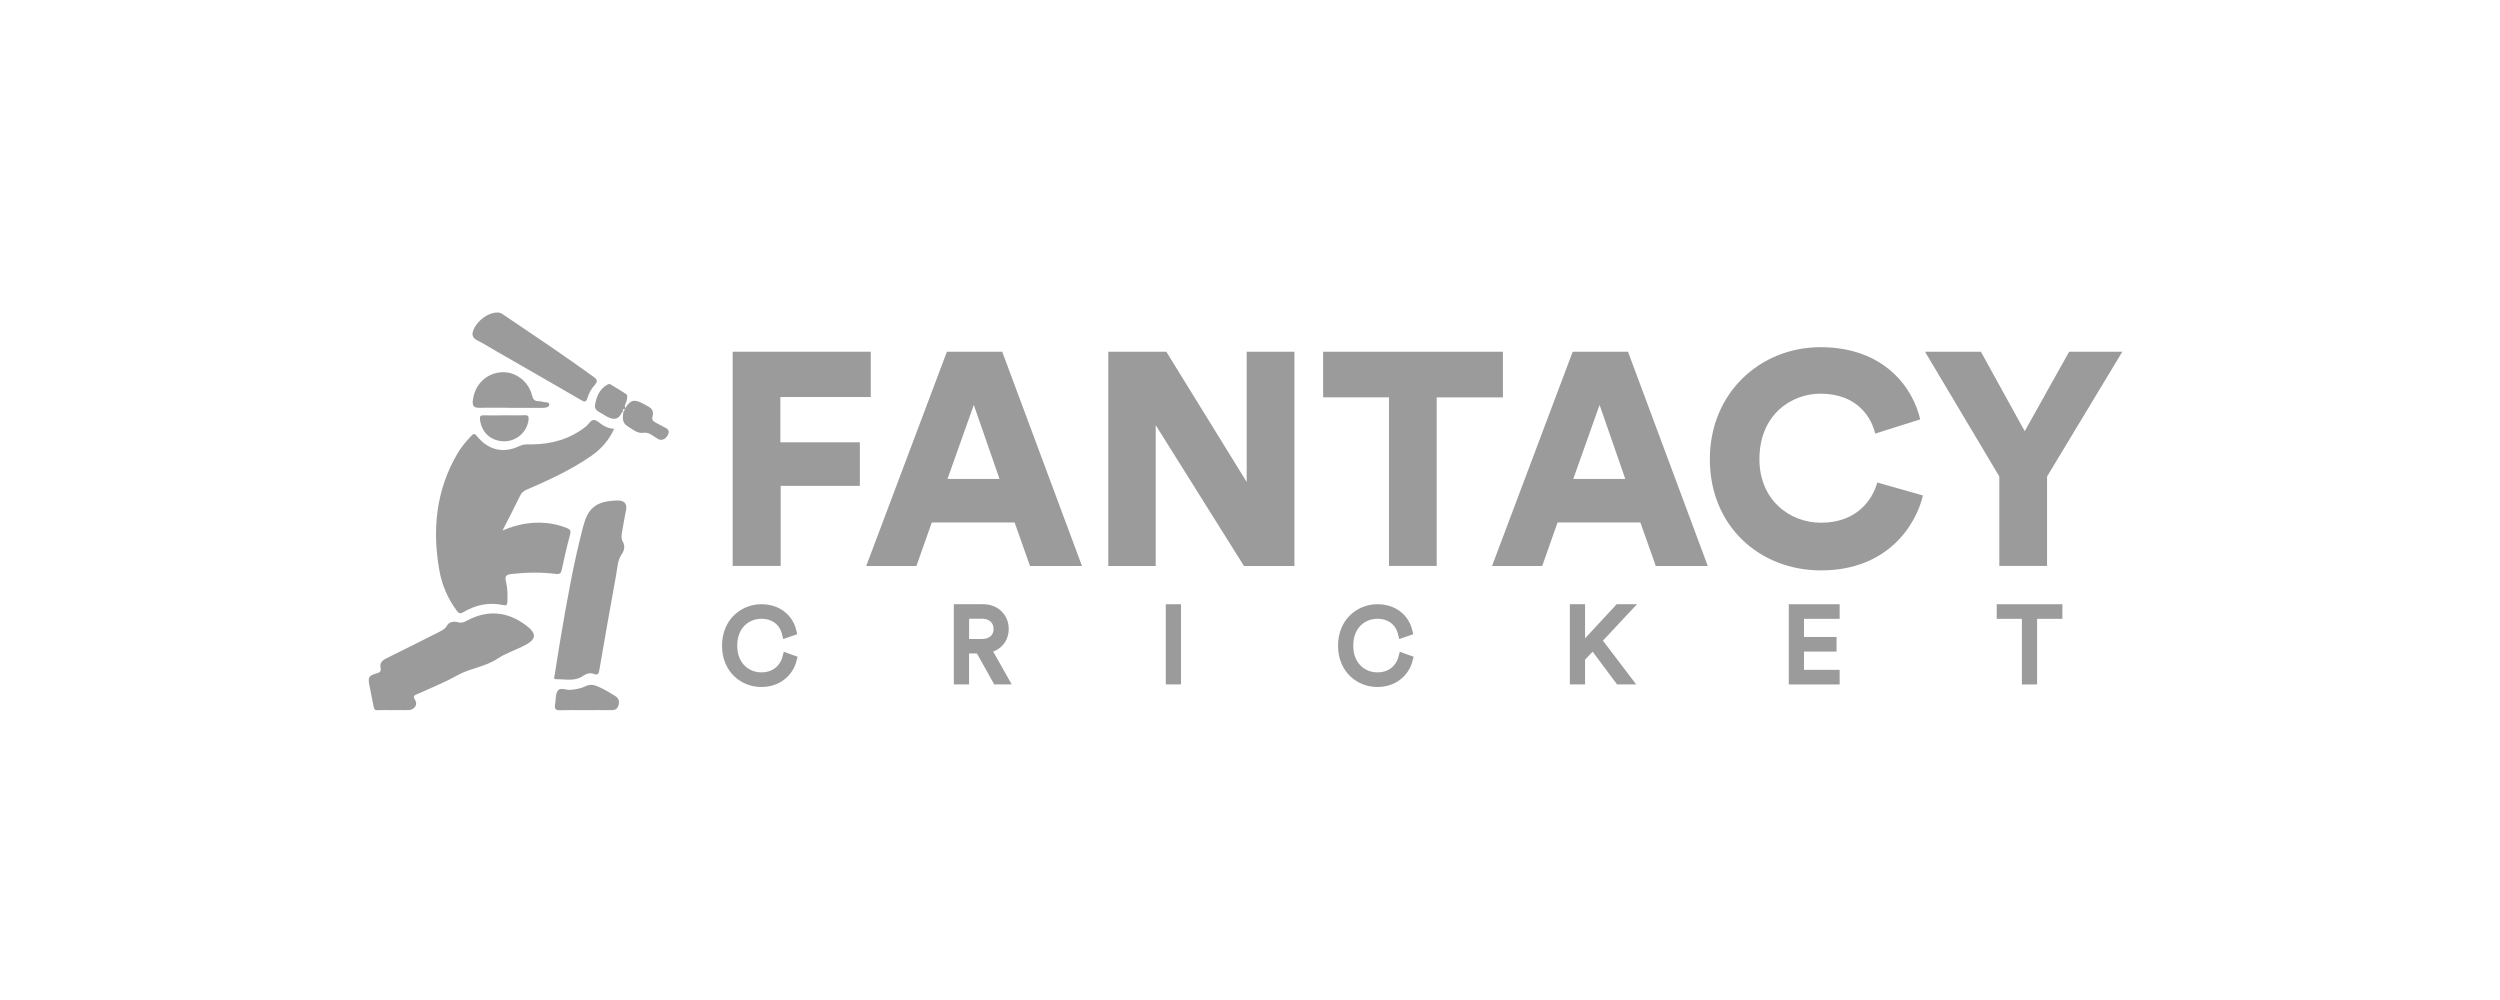 <svg width="125" height="50" viewBox="0 0 125 50" fill="none" xmlns="http://www.w3.org/2000/svg">
<path d="M30.704 21.446C30.44 22.027 30.051 22.458 29.561 22.797C28.553 23.494 27.441 24.006 26.32 24.489C26.169 24.555 26.075 24.64 26.006 24.785C25.73 25.35 25.441 25.909 25.127 26.524C25.855 26.217 26.552 26.085 27.281 26.148C27.642 26.179 27.991 26.264 28.327 26.393C28.493 26.459 28.559 26.524 28.506 26.726C28.349 27.3 28.213 27.881 28.094 28.465C28.053 28.669 27.991 28.72 27.783 28.695C27.048 28.603 26.31 28.616 25.569 28.701C25.309 28.729 25.233 28.811 25.296 29.065C25.381 29.407 25.387 29.759 25.368 30.111C25.359 30.255 25.312 30.284 25.177 30.255C24.454 30.101 23.782 30.24 23.157 30.613C22.997 30.711 22.925 30.651 22.837 30.535C22.391 29.929 22.096 29.25 21.967 28.515C21.606 26.474 21.801 24.515 22.865 22.69C23.057 22.36 23.299 22.068 23.563 21.795C23.666 21.688 23.723 21.654 23.839 21.798C24.417 22.514 25.171 22.69 25.993 22.294C26.197 22.197 26.398 22.222 26.602 22.219C27.598 22.21 28.509 21.949 29.3 21.321C29.438 21.211 29.532 20.988 29.702 21C29.853 21.01 29.991 21.167 30.136 21.255C30.305 21.358 30.484 21.434 30.707 21.443L30.704 21.446Z" fill="#9B9B9B"/>
<path d="M19.672 35.508C19.414 35.508 19.16 35.495 18.902 35.511C18.755 35.52 18.705 35.473 18.68 35.332C18.617 34.967 18.532 34.609 18.466 34.245C18.394 33.853 18.438 33.78 18.846 33.664C19 33.62 19.066 33.567 19.028 33.394C18.978 33.165 19.097 33.027 19.301 32.926C20.177 32.496 21.047 32.053 21.917 31.617C22.084 31.532 22.247 31.46 22.351 31.277C22.461 31.086 22.69 31.058 22.888 31.111C23.073 31.161 23.211 31.108 23.362 31.026C24.364 30.489 25.334 30.568 26.248 31.227C26.876 31.683 26.845 31.975 26.154 32.311C25.73 32.518 25.268 32.672 24.879 32.932C24.257 33.347 23.506 33.407 22.863 33.768C22.228 34.123 21.547 34.393 20.884 34.697C20.752 34.76 20.611 34.773 20.755 34.999C20.906 35.234 20.718 35.495 20.432 35.504C20.3 35.511 20.165 35.504 20.033 35.504C19.911 35.504 19.785 35.504 19.663 35.504L19.672 35.508Z" fill="#9B9B9B"/>
<path d="M30.887 25.023C31.227 25.028 31.365 25.19 31.302 25.51C31.233 25.862 31.167 26.217 31.107 26.572C31.076 26.754 31.044 26.927 31.154 27.115C31.261 27.294 31.208 27.539 31.101 27.686C30.869 28.01 30.875 28.381 30.809 28.735C30.517 30.328 30.241 31.92 29.964 33.515C29.933 33.691 29.886 33.773 29.694 33.697C29.503 33.622 29.314 33.681 29.157 33.791C28.733 34.09 28.259 33.952 27.804 33.961C27.65 33.961 27.719 33.839 27.731 33.77C27.826 33.16 27.92 32.554 28.023 31.948C28.344 30.064 28.67 28.183 29.157 26.33C29.39 25.451 29.741 25.045 30.894 25.023H30.887Z" fill="#9B9B9B"/>
<path d="M24.849 15.628C24.981 15.609 25.094 15.681 25.204 15.757C26.705 16.768 28.206 17.776 29.673 18.837C29.852 18.966 29.908 19.057 29.739 19.246C29.569 19.434 29.44 19.663 29.368 19.912C29.312 20.1 29.236 20.109 29.076 20.015C27.66 19.192 26.237 18.379 24.818 17.562C24.497 17.377 24.183 17.183 23.857 17.013C23.602 16.884 23.58 16.712 23.681 16.476C23.872 16.024 24.409 15.628 24.849 15.628Z" fill="#9B9B9B"/>
<path d="M25.511 20.389C24.989 20.389 24.468 20.382 23.95 20.389C23.705 20.392 23.614 20.297 23.639 20.046C23.72 19.258 24.283 18.677 25.043 18.614C25.749 18.555 26.424 19.048 26.607 19.786C26.654 19.977 26.735 20.056 26.921 20.059C27.005 20.059 27.09 20.078 27.172 20.1C27.282 20.128 27.476 20.081 27.461 20.241C27.448 20.373 27.263 20.392 27.128 20.392C26.588 20.392 26.047 20.392 25.511 20.392V20.385V20.389Z" fill="#9B9B9B"/>
<path d="M29.241 35.508C28.823 35.508 28.408 35.498 27.991 35.511C27.777 35.517 27.721 35.429 27.749 35.241C27.749 35.231 27.752 35.222 27.755 35.213C27.796 34.98 27.768 34.694 27.893 34.528C28.028 34.352 28.317 34.516 28.537 34.493C28.795 34.465 29.043 34.428 29.275 34.311C29.457 34.22 29.636 34.223 29.825 34.296C30.161 34.431 30.465 34.616 30.77 34.808C30.952 34.921 30.977 35.09 30.921 35.279C30.864 35.464 30.732 35.511 30.547 35.508C30.11 35.498 29.677 35.508 29.241 35.508Z" fill="#9B9B9B"/>
<path d="M25.221 20.764C25.551 20.764 25.884 20.777 26.214 20.761C26.412 20.752 26.452 20.817 26.427 21C26.343 21.615 25.821 22.074 25.193 22.064C24.543 22.055 24.066 21.615 24 20.971C23.984 20.824 24.015 20.764 24.172 20.767C24.521 20.777 24.873 20.767 25.221 20.767V20.758V20.764Z" fill="#9B9B9B"/>
<path d="M31.266 20.398C31.53 19.993 31.703 19.949 32.136 20.175C32.221 20.219 32.299 20.269 32.384 20.31C32.607 20.414 32.695 20.586 32.629 20.816C32.582 20.976 32.638 21.054 32.773 21.123C32.934 21.202 33.084 21.302 33.248 21.378C33.427 21.462 33.489 21.569 33.389 21.755C33.273 21.965 33.081 22.047 32.902 21.953C32.877 21.94 32.855 21.918 32.833 21.905C32.613 21.783 32.453 21.591 32.127 21.642C31.872 21.679 31.605 21.453 31.367 21.305C31.09 21.133 31.131 20.853 31.172 20.583C31.172 20.577 31.159 20.571 31.15 20.564L31.147 20.577C31.241 20.586 31.21 20.498 31.241 20.458C31.25 20.439 31.263 20.417 31.272 20.398H31.266Z" fill="#9B9B9B"/>
<path d="M31.268 20.407C31.258 20.426 31.246 20.448 31.236 20.467C31.104 20.426 31.148 20.527 31.142 20.587L31.145 20.574C31.126 20.593 31.101 20.608 31.089 20.631C30.95 20.945 30.722 21.02 30.404 20.857C30.338 20.822 30.263 20.794 30.206 20.75C30.024 20.608 29.701 20.561 29.754 20.241C29.82 19.833 29.977 19.456 30.363 19.233C30.413 19.205 30.473 19.189 30.526 19.22C30.784 19.377 31.045 19.531 31.296 19.695C31.406 19.767 31.349 19.88 31.343 19.98C31.334 20.125 31.189 20.247 31.268 20.407Z" fill="#9B9B9B"/>
<path d="M30.414 20.301C30.42 20.245 30.379 20.15 30.503 20.189C30.473 20.227 30.503 20.31 30.414 20.301Z" fill="#9B9B9B"/>
<path d="M36.633 28.299V17.586H43.538V19.851H39.019V22.116H42.993V24.293H39.034V28.296H36.633V28.299Z" fill="#9B9B9B"/>
<path d="M50.73 26.123H46.59L45.821 28.299H43.312L47.345 17.586H50.111L54.099 28.299H51.5L50.73 26.123ZM47.375 23.946H49.975L48.69 20.245L47.375 23.946Z" fill="#9B9B9B"/>
<path d="M62.198 28.299L57.786 21.258V28.299H55.414V17.586H58.316L62.334 24.097V17.586H64.721V28.299H62.198Z" fill="#9B9B9B"/>
<path d="M71.835 19.866V28.296H69.449V19.866H66.156V17.586H75.146V19.869H71.838L71.835 19.866Z" fill="#9B9B9B"/>
<path d="M82.019 26.123H77.879L77.11 28.299H74.602L78.635 17.586H81.4L85.389 28.299H82.789L82.019 26.123ZM78.664 23.946H81.264L79.979 20.245L78.664 23.946Z" fill="#9B9B9B"/>
<path d="M85.492 22.965C85.492 19.625 88.03 17.359 91.023 17.359C94.242 17.359 95.663 19.429 96.01 20.969L93.759 21.68C93.594 20.939 92.912 19.684 91.023 19.684C89.587 19.684 87.971 20.711 87.971 22.962C87.971 24.972 89.451 26.136 91.053 26.136C92.912 26.136 93.653 24.898 93.863 24.125L96.146 24.774C95.799 26.254 94.378 28.52 91.053 28.52C87.971 28.52 85.492 26.299 85.492 22.959V22.965Z" fill="#9B9B9B"/>
<path d="M96.25 17.586H99.045L101.236 21.56L103.457 17.586H106.116L102.353 23.825V28.296H99.966V23.825L96.25 17.586Z" fill="#9B9B9B"/>
<path d="M36.32 32.283C36.32 31.09 37.191 30.43 38.067 30.43C38.87 30.43 39.438 30.889 39.604 31.567L39.317 31.667C39.175 31.084 38.713 30.72 38.067 30.72C37.336 30.72 36.643 31.259 36.643 32.28C36.643 33.302 37.339 33.838 38.067 33.838C38.736 33.838 39.196 33.435 39.341 32.876L39.619 32.976C39.447 33.645 38.873 34.131 38.067 34.131C37.182 34.131 36.32 33.477 36.32 32.283Z" fill="#9B9B9B" stroke="#9B9B9B" stroke-width="0.438"/>
<path d="M48.979 32.455H48.233V34.001H47.91V30.43H49.154C49.793 30.43 50.217 30.874 50.217 31.448C50.217 31.966 49.87 32.366 49.325 32.434L50.211 34.001H49.838L48.976 32.455H48.979ZM49.106 32.168C49.58 32.168 49.897 31.881 49.897 31.448C49.897 31.016 49.58 30.717 49.106 30.717H48.236V32.168H49.106Z" fill="#9B9B9B" stroke="#9B9B9B" stroke-width="0.438"/>
<path d="M58.508 34.001V30.43H58.831V34.001H58.508Z" fill="#9B9B9B" stroke="#9B9B9B" stroke-width="0.438"/>
<path d="M67.121 32.283C67.121 31.09 67.992 30.43 68.868 30.43C69.671 30.43 70.239 30.889 70.405 31.567L70.118 31.667C69.975 31.084 69.514 30.72 68.868 30.72C68.137 30.72 67.444 31.259 67.444 32.28C67.444 33.302 68.14 33.838 68.868 33.838C69.537 33.838 69.996 33.435 70.141 32.876L70.42 32.976C70.248 33.645 69.674 34.131 68.868 34.131C67.983 34.131 67.121 33.477 67.121 32.283Z" fill="#9B9B9B" stroke="#9B9B9B" stroke-width="0.438"/>
<path d="M79.65 32.242L79.034 32.896V34.001H78.711V30.43H79.034V32.476L80.929 30.43H81.346L79.86 32.017L81.367 34.001H80.964L79.65 32.242Z" fill="#9B9B9B" stroke="#9B9B9B" stroke-width="0.438"/>
<path d="M89.658 34.001V30.43H91.763V30.723H89.981V32.067H91.609V32.36H89.981V33.711H91.763V34.004H89.658V34.001Z" fill="#9B9B9B" stroke="#9B9B9B" stroke-width="0.438"/>
<path d="M101.636 30.723V34.004H101.313V30.723H100.055V30.43H102.9V30.723H101.636Z" fill="#9B9B9B" stroke="#9B9B9B" stroke-width="0.438"/>
</svg>
